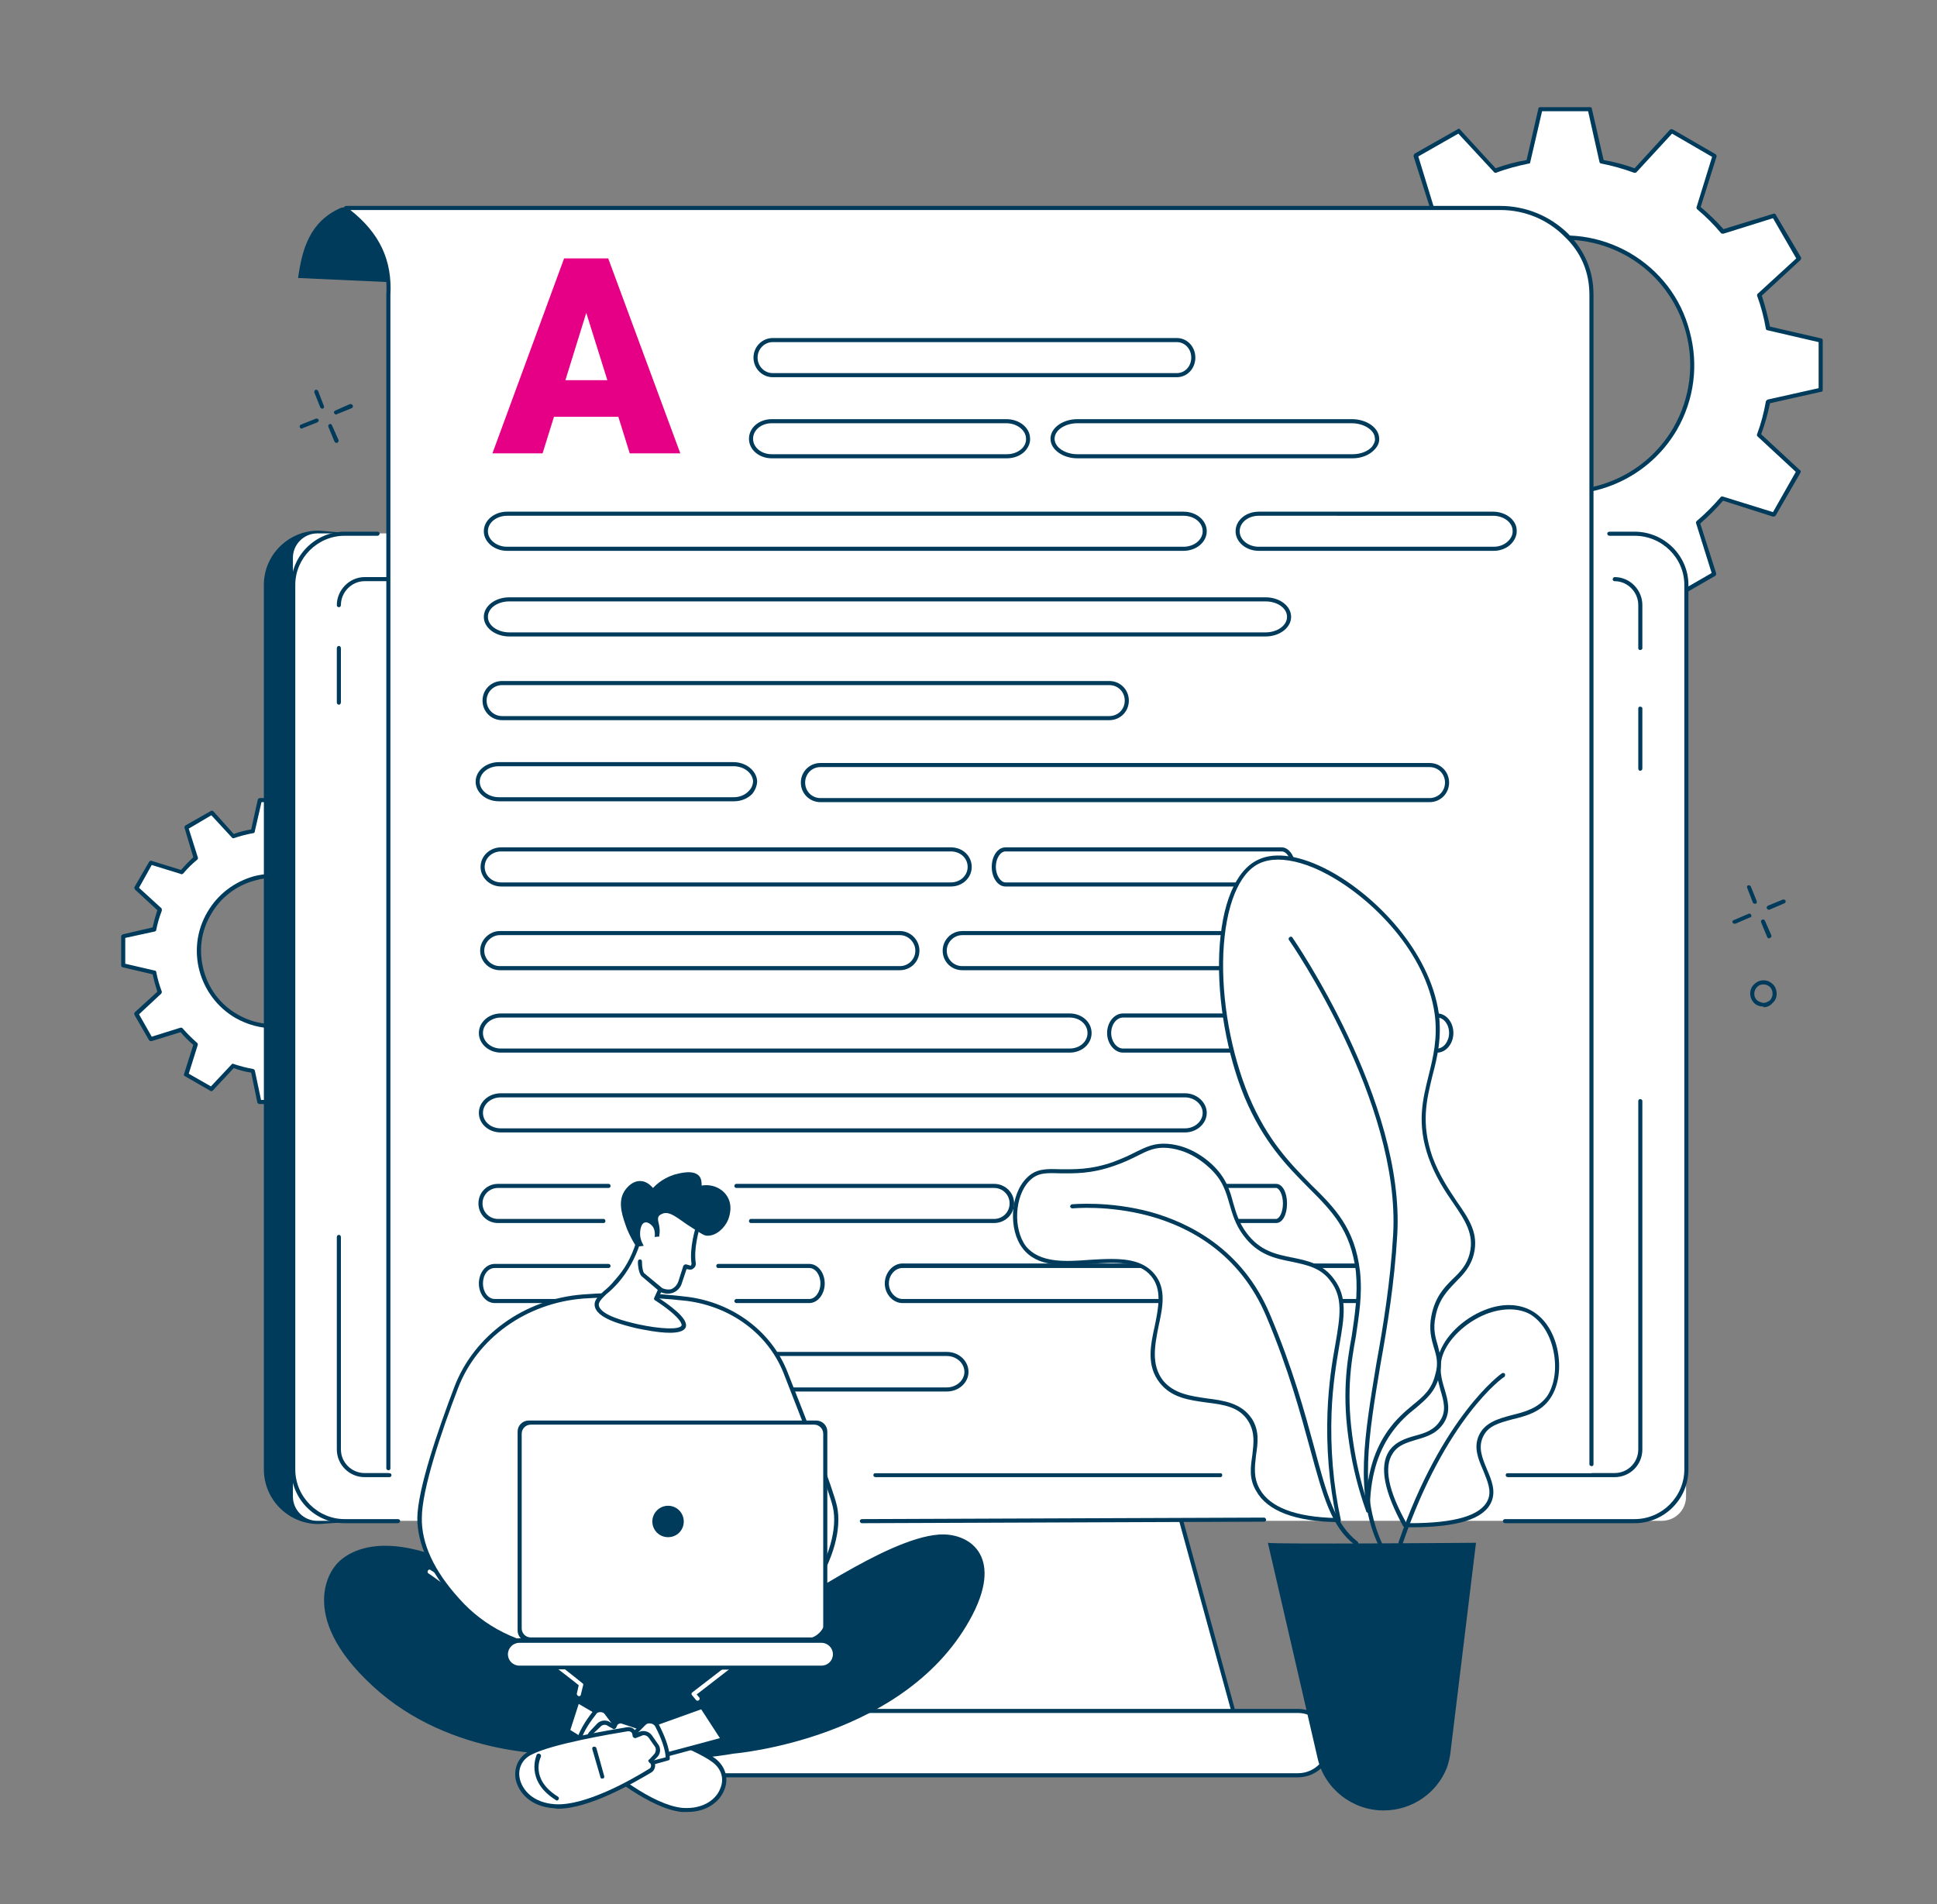 <svg xmlns="http://www.w3.org/2000/svg" viewBox="0 0 900 885" width="900" height="885"><rect x="0" y="0" width="900" height="885" fill="#808080" stroke="none"/><title>teksty-svg</title><style>		.s0 { fill: #003b5b } 		.s1 { fill: #ffffff } 		.s2 { fill: #e60086 } 	</style><path id="Layer" class="s0" d="m815.4 420c-0.4 0-0.7-0.2-0.9-0.4l-2.7-7c-0.2-0.4 0-1.1 0.4-1.1 0.4-0.2 1.1 0 1.3 0.5l2.7 6.7c0.2 0.7 0 1.1-0.4 1.3q-0.2 0-0.4 0z"></path><path id="Layer" class="s0" d="m821.9 436.1c-0.2 0-0.6-0.2-0.8-0.6l-2.8-6.8c-0.2-0.7 0-1.1 0.5-1.3 0.6-0.2 1 0 1.2 0.4l3 6.8q0.3 1-0.6 1.3-0.3 0.2-0.5 0.2z"></path><path id="Layer" class="s0" d="m805.9 429.3c-0.3 0-0.7-0.2-0.9-0.6-0.2-0.4 0-0.9 0.6-1.1l6.8-2.9c0.4-0.3 1.1 0 1.3 0.6 0.2 0.4 0 1.1-0.7 1.1l-6.7 2.9q-0.2 0-0.4 0z"></path><path id="Layer" class="s0" d="m821.9 422.8c-0.4 0-0.8-0.3-1-0.7-0.2-0.4 0.2-1 0.6-1.2l6.8-2.8c0.4-0.2 1 0 1.3 0.4 0.2 0.7 0 1.1-0.5 1.3l-7 3q-0.2 0-0.2 0z"></path><path id="Layer" class="s0" d="m149.7 189.9q-0.6 0-0.9-0.6l-2.7-6.8c-0.2-0.4 0-1 0.4-1.3 0.4-0.2 1.1 0 1.3 0.5l2.7 7c0.2 0.4 0 1-0.4 1.2q-0.2 0-0.4 0z"></path><path id="Layer" class="s0" d="m156.2 205.8c-0.2 0-0.6-0.2-0.8-0.6l-2.8-6.8c-0.2-0.4 0-1.1 0.5-1.3q0.9-0.3 1.2 0.7l3 6.7c0.2 0.5-0.2 1.1-0.6 1.3q-0.2 0-0.5 0z"></path><path id="Layer" class="s0" d="m140.2 199.2c-0.3 0-0.7-0.2-0.9-0.6-0.2-0.4 0-1.1 0.6-1.3l6.8-2.7c0.4-0.2 1.1 0 1.3 0.4 0.2 0.4 0 1.1-0.6 1.3l-6.8 2.7q-0.2 0.2-0.4 0.2z"></path><path id="Layer" class="s0" d="m156.2 192.7c-0.4 0-0.8-0.5-1-0.7-0.2-0.6 0.2-1 0.6-1.2l6.8-3c0.4-0.2 1.1 0.2 1.3 0.6 0.2 0.5 0 1.1-0.5 1.3l-6.9 2.8q-0.3 0.2-0.3 0.2z"></path><path id="Layer" fill-rule="evenodd" class="s1" d="m618.5 119.9l11.5-19.9 23.9 7.6q5.3-6.2 11.4-11.4l-7.4-24 19.9-11.4 16.9 18.4q7.6-2.5 15.5-4l5.5-24.6h23.1l5.5 24.6q7.8 1.5 15.4 4.2l16.9-18.4 19.9 11.4-7.4 24q6.2 5.3 11.2 11.4l24-7.4 11.6 19.9-18.6 16.9q2.7 7.6 4.2 15.5l24.6 5.5-0.2 23-24.4 5.5q-1.5 7.9-4.2 15.5l18.4 16.9-11.4 19.9-24-7.4q-5.2 6.2-11.4 11.2l7.4 24.2-19.9 11.4-16.9-18.6q-7.6 2.7-15.5 4.2l-5.5 24.6-23-0.3-5.5-24.3q-7.9-1.5-15.5-4.2l-16.9 18.4-19.9-11.4 7.4-24q-6.1-5.3-11.2-11.4l-24.2 7.4-11.4-19.9 18.4-16.9q-2.5-7.6-4-15.5l-24.5-5.5v-23l24.5-5.5q1.5-7.9 4.2-15.5zm79 100.8c28.4 16.5 64.6 6.7 80.8-21.6 16.3-28.2 6.8-64.4-21.5-80.9-28.4-16.3-64.6-6.5-80.9 21.6-16.3 28.4-6.8 64.6 21.6 80.9z"></path><path id="Layer" fill-rule="evenodd" class="s0" d="m738.5 289.4h-23c-0.5 0-0.9-0.2-0.9-0.6l-5.5-23.9q-7.2-1.5-14.4-4.1l-16.5 18c-0.2 0.4-0.8 0.4-1.3 0.2l-19.9-11.4c-0.2-0.2-0.4-0.8-0.4-1.3l7.4-23.2c-3.8-3.2-7.4-6.8-10.5-10.6l-23.3 7.4c-0.5 0-0.9-0.2-1.1-0.7l-11.6-19.9c-0.2-0.2 0-0.8 0.2-1l18-16.7q-2.4-7-3.8-14.2l-24-5.5c-0.4-0.2-0.6-0.4-0.6-0.9v-23c0-0.5 0.2-0.9 0.6-0.9l24-5.5q1.4-7.2 4-14.4l-18-16.5c-0.4-0.4-0.4-0.8-0.2-1.3l11.4-19.9c0.2-0.4 0.6-0.4 1.1-0.4l23.5 7.4q4.8-5.7 10.5-10.6l-7.4-23.2c0-0.5 0.2-1.1 0.5-1.3l20.1-11.4c0.2-0.3 0.8-0.3 1 0.2l16.5 18q7.2-2.6 14.4-3.8l5.5-24c0-0.4 0.5-0.6 0.9-0.6h23.1c0.4 0 0.8 0.2 0.8 0.6l5.5 24q7.2 1.2 14.4 3.8l16.5-18c0.2-0.2 0.9-0.2 1.3 0l19.7 11.4c0.4 0.2 0.6 0.6 0.6 1.1l-7.4 23.5q5.7 4.8 10.6 10.3l23.3-7.2c0.4 0 0.8 0 1 0.5l11.7 19.8c0.2 0.5 0 0.9-0.3 1.3l-17.9 16.5q2.3 7.2 3.8 14.4l23.9 5.5c0.4 0 0.6 0.4 0.6 0.9v23c0 0.5-0.2 0.9-0.8 0.9l-23.7 5.3q-1.5 7.4-4.1 14.4l18 16.7c0.5 0.2 0.5 0.8 0.2 1.3l-11.4 19.7c-0.2 0.4-0.8 0.6-1.3 0.6l-23.2-7.4q-4.9 5.7-10.6 10.6l7.4 23.2c0 0.5-0.2 0.9-0.4 1.1l-20.1 11.6c-0.3 0.3-0.9 0-1.1-0.2l-16.5-18q-7.2 2.4-14.4 3.9l-5.5 23.9c0 0.4-0.4 0.6-0.9 0.6zm-22.2-1.9h21.4l5.3-23.7c0.2-0.4 0.4-0.6 0.8-0.9 5.3-0.8 10.4-2.1 15.3-4 0.4 0 0.8 0 1 0.2l16.5 18 18.7-10.8-7.2-23c-0.2-0.5 0-0.9 0.2-1.1 4-3.4 7.8-7.2 11.2-11.2 0.2-0.2 0.6-0.4 1.1-0.2l23.2 7.2 10.6-18.7-17.8-16.5c-0.2-0.2-0.4-0.6-0.2-1 1.9-5.1 3.2-10.2 4.1-15.3 0.2-0.4 0.4-0.6 0.8-0.8l23.7-5.3v-21.4l-23.7-5.5c-0.4 0-0.6-0.2-0.8-0.6q-1.3-7.9-4.1-15.5c0-0.2 0-0.6 0.2-0.8l18-16.5-10.8-18.7-23 7.2c-0.5 0-0.9 0-1.1-0.2q-5.1-6.1-11.2-11.2c-0.2-0.4-0.4-0.8-0.2-1l7.2-23.3-18.6-10.8-16.6 18c-0.2 0.2-0.6 0.2-1 0.2q-7.6-2.8-15.3-4.3c-0.4 0-0.6-0.2-0.8-0.6l-5.3-23.7h-21.4l-5.5 23.7q0 0.6-0.6 0.6c-5.3 1.1-10.4 2.4-15.3 4.3-0.4 0-0.8 0-1-0.4l-16.5-17.8-18.6 10.6 7.1 23.2c0.3 0.5 0 0.9-0.2 1.1-4 3.4-7.8 7-11.2 11.2-0.2 0.2-0.6 0.4-1 0.2l-23.3-7.2-10.8 18.7 18 16.5c0.2 0.2 0.4 0.6 0.2 1-1.9 4.9-3.2 10.2-4.2 15.3q0 0.6-0.7 0.6l-23.7 5.5v21.4l23.7 5.3c0.4 0.2 0.7 0.4 0.7 0.8q1.4 7.9 4.2 15.3c0 0.4 0 0.8-0.2 1l-18 16.5 10.8 18.7 23-7.2c0.5-0.2 0.9 0 1.1 0.2 3.4 4 7.2 7.8 11.2 11.2 0.2 0.2 0.4 0.6 0.2 1.1l-7.2 23.2 18.7 10.8 16.5-18c0.2-0.2 0.6-0.4 1-0.2 4.9 1.9 10.2 3.2 15.3 4 0.4 0.3 0.6 0.5 0.8 0.9zm10.8-176.1c-20.1 0-39.6 10.4-50.4 29-7.8 13.5-9.9 29.2-5.9 44.2 4 15.1 13.8 27.5 27.1 35.4 9.1 5.3 19.3 7.8 29 7.8 20.1 0 39.8-10.4 50.6-29 16.1-27.9 6.6-63.5-21.2-79.6-9.3-5.3-19.2-7.8-29.2-7.8zm-0.2 118.3c-10.2 0-20.5-2.5-29.8-8-14-8.1-24-21.2-28-36.7-4.2-15.4-2.1-31.7 5.9-45.5 8.1-13.9 21-23.9 36.7-28.1 15.4-4 31.5-1.9 45.5 6.1 13.9 8.1 23.9 21 27.9 36.6 4.2 15.5 2.1 31.6-5.9 45.6-11.2 19.2-31.5 30-52.3 30z"></path><path id="Layer" fill-rule="evenodd" class="s1" d="m63.3 412.6l6.8-11.6 14.2 4.4q3.2-3.6 6.8-6.8l-4.5-14.2 11.9-6.7 9.9 11q4.5-1.7 9.1-2.6l3.4-14.4h13.5l3.2 14.4q4.7 0.9 9.1 2.6l10.2-10.8 11.6 6.8-4.4 14.1q3.8 3 6.8 6.6l14.1-4.2 6.8 11.6-11 10.2q1.7 4.4 2.5 9.1l14.4 3.1v13.6l-14.4 3.4q-0.8 4.6-2.5 9.1l10.8 9.9-6.8 11.9-14.2-4.5q-2.9 3.6-6.5 6.8l4.4 14-11.8 6.8-10-10.8q-4.4 1.4-9.1 2.3l-3.4 14.6h-13.5l-3.2-14.6q-4.6-0.9-9.3-2.3l-10 10.8-11.8-6.8 4.4-14.2q-3.6-3-6.5-6.6l-14.2 4.3-6.8-11.7 10.8-10.1q-1.5-4.5-2.3-9.1l-14.4-3.2v-13.6l14.4-3.3q0.8-4.7 2.5-9.1zm46.6 59.4c16.7 9.8 38.1 4.1 47.8-12.7 9.6-16.7 3.8-38.1-12.9-47.6-16.5-9.7-38.1-4-47.6 12.7-9.7 16.7-4 38.1 12.7 47.6z"></path><path id="Layer" fill-rule="evenodd" class="s0" d="m134.2 513.1h-13.5c-0.4 0-0.9-0.2-1.1-0.6l-2.9-14q-4.1-0.6-8.1-2.1l-9.7 10.4c-0.2 0.4-0.9 0.4-1.1 0.2l-11.8-6.8c-0.5-0.2-0.7-0.6-0.5-1l4.3-13.6q-3.2-2.7-5.9-5.9l-13.6 4.2c-0.4 0-0.8-0.2-1-0.4l-6.8-11.8c-0.2-0.5-0.2-0.9 0.2-1.3l10.4-9.5q-1.3-4.1-2.2-8.1l-13.7-3.2c-0.4 0-0.9-0.4-0.9-0.8v-13.6c0-0.6 0.5-0.8 0.9-1l13.7-3.2q0.9-4 2.2-8l-10.4-9.6c-0.2-0.4-0.4-0.8-0.2-1.2l6.8-11.7c0.2-0.4 0.8-0.6 1.2-0.4l13.6 4.2q2.7-3.1 5.7-5.9l-4-13.5c-0.3-0.5 0-0.9 0.4-1.3l11.6-6.6c0.4-0.4 0.9-0.2 1.3 0l9.5 10.6q4-1.5 8.1-2.1l3.1-14c0.3-0.4 0.5-0.6 1.1-0.6h13.5c0.5 0 0.9 0.2 0.9 0.6l3.2 14q4 0.6 8 2.1l9.5-10.4c0.5-0.4 0.9-0.4 1.3-0.2l11.6 6.8c0.5 0.2 0.7 0.6 0.7 1.1l-4.3 13.5q3.2 2.8 5.8 5.9l13.5-4.2c0.4 0 1.1 0 1.3 0.4l6.8 11.9c0.2 0.4 0 0.8-0.3 1l-10.5 9.8q1.4 4 2.3 8l13.7 3.2c0.5 0 0.9 0.4 0.9 0.8l-0.2 13.6c0 0.4-0.2 0.8-0.7 1l-13.7 3q-0.9 4.2-2.3 8.3l10.5 9.5c0.3 0.2 0.3 0.8 0 1.3l-6.7 11.6c-0.2 0.4-0.7 0.6-1.1 0.4l-13.5-4.2q-2.8 3.2-6 5.9l4.3 13.6c0.2 0.4 0 0.8-0.5 1l-11.8 6.8c-0.4 0.2-0.9 0.2-1.1 0l-9.7-10.6q-3.8 1.5-8 2.1l-3.2 14c0 0.4-0.4 0.6-0.9 0.6zm-12.9-1.9h12.1l3.2-13.7c0.2-0.2 0.4-0.7 0.8-0.7q4.5-0.8 8.9-2.3c0.4-0.2 0.8 0 1.1 0.2l9.5 10.4 10.4-6.1-4.1-13.4c-0.2-0.4 0-0.8 0.2-1q3.6-3 6.6-6.6c0.2-0.2 0.6-0.4 1.1-0.2l13.3 4.2 6.1-10.6-10.3-9.5c-0.2-0.2-0.5-0.6-0.2-1q1.4-4.5 2.3-8.9c0.2-0.5 0.4-0.7 0.8-0.9l13.6-2.9 0.2-12.1-13.8-3.2c-0.4 0-0.6-0.4-0.8-0.6q-0.9-4.7-2.3-9.1c-0.3-0.4 0-0.7 0.2-1.1l10.3-9.5-5.9-10.4-13.5 4.3c-0.2 0-0.7 0-1.1-0.5q-3-3.4-6.6-6.5c-0.2-0.2-0.4-0.7-0.2-1.1l4.3-13.3-10.4-6.2-9.7 10.4c-0.3 0.4-0.7 0.4-0.9 0.2q-4.4-1.5-9.1-2.3c-0.4 0-0.6-0.4-0.6-0.9l-3.2-13.5h-12.1l-3.1 13.5c0 0.5-0.3 0.9-0.7 0.9q-4.6 0.8-8.9 2.3c-0.4 0.2-0.8 0-1-0.2l-9.6-10.4-10.5 6.2 4.2 13.3c0.2 0.4 0 0.9-0.2 1.1q-3.6 2.9-6.6 6.5c-0.4 0.2-0.8 0.5-1 0.2l-13.6-4.2-5.9 10.6 10.4 9.5c0.2 0.2 0.2 0.7 0.2 1.1q-1.7 4.4-2.6 8.9c0 0.4-0.2 0.6-0.6 0.8l-13.8 3v12l13.8 3.2c0.4 0 0.6 0.4 0.6 0.7q0.9 4.6 2.6 9.1c0 0.2 0 0.6-0.4 1l-10.2 9.5 5.9 10.4 13.4-4.2c0.4 0 0.8 0 1 0.4q3 3.4 6.6 6.6c0.4 0.2 0.4 0.6 0.4 1l-4.2 13.4 10.3 5.9 9.6-10.2c0.2-0.4 0.6-0.4 1-0.2q4.5 1.5 8.9 2.3c0.4 0 0.9 0.5 0.9 0.7zm6.1-33.3c-6.4 0-12.5-1.7-18-4.8-17.1-10-23.1-32-13.1-49.1 4.8-8.3 12.5-14.2 21.8-16.8 9.3-2.3 19-1 27.3 3.6 8.2 4.9 14.2 12.7 16.7 21.8 2.3 9.4 1.1 19.1-3.6 27.3-4.9 8.3-12.7 14.2-22 16.8q-4.4 1.2-9.1 1.2zm0-70q-4.4 0-8.9 1.3c-8.7 2.3-16.1 8-20.5 15.8-4.7 7.9-5.7 17-3.4 25.8 2.3 8.7 7.8 16.1 15.7 20.6 7.8 4.6 17.1 5.7 25.8 3.4 8.9-2.4 16.1-7.9 20.7-15.7 4.5-7.8 5.7-17.1 3.4-25.8-2.3-8.9-8-16.1-15.9-20.8-5.3-2.9-11-4.6-16.9-4.6z"></path><path id="Layer" class="s0" d="m538.7 708.3c0 0 16.7 106.7 7.9 106.7l-242 11.6c-9.1 0-16.3-7.4-16.3-16.5 0-8.9 7.2-16.3 16.3-16.3l28.8-0.2 27.3-99.7-212.7 14.4c-14 0-25.4-11.4-25.4-25.4v-411.1c0-13.9 11.4-25.2 25.4-25.2l364.1 31.2c13.9 0 26.6 430.5 26.6 430.5z"></path><path id="Layer" class="s1" d="m577.5 811.2h-235.4l42.7-155.4h150.1z"></path><path id="Layer" fill-rule="evenodd" class="s0" d="m577.5 812.2h-235.4q-0.4 0-0.6-0.4-0.3-0.4-0.3-0.8l42.6-155.4c0.2-0.4 0.6-0.9 1-0.9h150.1c0.4 0 0.9 0.5 0.9 0.9l42.5 155.4q0.2 0.4-0.2 0.8-0.2 0.4-0.6 0.4zm-234.1-1.9h232.8l-42.1-153.7h-148.6z"></path><path id="Layer" class="s1" d="m136.1 259.2c0-6.2 5.1-11.3 11.3-11.3h624.7c6.3 0 11.3 5.1 11.3 11.3v436.3c0 6.3-5 11.3-11.3 11.3h-624.7c-6.2 0-11.3-5-11.3-11.3z"></path><path id="Layer" class="s1" d="m617.9 810.1c0 8.3-6.8 15-14.8 15h-286.4c-8.3 0-15-6.7-15-15 0-8.2 6.7-14.8 15-14.8h286.4c8 0 14.8 6.6 14.8 14.8z"></path><path id="Layer" fill-rule="evenodd" class="s0" d="m603.1 826h-286.4c-8.9 0-15.9-7-15.9-15.9 0-8.7 7-15.9 15.9-15.9h286.4c8.7 0 15.8 7.2 15.8 15.9 0 8.9-7.1 15.9-15.8 15.9zm-286.4-29.9c-7.8 0-14 6.4-14 14 0 7.8 6.2 14 14 14h286.4c7.6 0 13.9-6.2 13.9-14 0-7.6-6.3-14-13.9-14z"></path><path id="Layer" class="s0" d="m184.8 707.9h-24.7c-13.6 0-24.8-11.2-24.8-25v-411.1c0-13.5 11.2-24.7 24.8-24.7h15.2c0.6 0 1.1 0.4 1.1 0.8 0 0.7-0.5 1.1-1.1 1.1h-15.2c-12.5 0-22.9 10.3-22.9 22.8v411.1c0 12.7 10.4 23.1 22.9 23.1h24.7c0.7 0 1.1 0.4 1.1 0.8 0 0.6-0.4 1.1-1.1 1.1z"></path><path id="Layer" class="s0" d="m699.4 707.9c-0.7 0-1.1-0.5-1.1-0.9 0-0.6 0.4-1 1.1-1h60.1c12.7 0 23.1-10.4 23.1-23.1v-411.1c0-12.5-10.4-22.8-23.1-22.8h-11.6c-0.7 0-1.1-0.4-1.1-1.1 0-0.4 0.4-0.8 1.1-0.8h11.6c13.8 0 25 11.2 25 24.7v411.1c0 13.8-11.2 25-25 25z"></path><path id="Layer" class="s0" d="m400.5 707.9c-0.6 0-1-0.5-1-1.1 0-0.4 0.6-0.8 1-0.8l186.9-0.7c0.4 0 0.9 0.5 0.9 1.1 0 0.4-0.5 0.8-0.9 0.8z"></path><path id="Layer" class="s0" d="m750.2 686.5h-49.5c-0.7 0-1.1-0.4-1.1-0.9 0-0.6 0.4-1 1.1-1h49.5c6.1 0 11-4.9 11-11v-161.9c0-0.5 0.4-0.9 0.8-0.9 0.7 0 1.1 0.4 1.1 0.9v161.9c0 7.2-5.7 12.9-12.9 12.9z"></path><path id="Layer" class="s0" d="m567.1 686.5h-160.2c-0.7 0-1.1-0.4-1.1-0.9 0-0.6 0.4-1 1.1-1h160.2c0.4 0 0.8 0.4 0.8 1 0 0.5-0.4 0.9-0.8 0.9z"></path><path id="Layer" class="s0" d="m181 686.5h-11.6c-7 0-12.9-5.7-12.9-12.9v-98.7c0-0.6 0.4-1 1-1 0.4 0 0.9 0.4 0.9 1v98.7c0 6.1 5 11 11 11h11.6c0.4 0 0.9 0.4 0.9 1 0 0.5-0.5 0.9-0.9 0.9z"></path><path id="Layer" class="s0" d="m157.5 327.5c-0.6 0-1-0.4-1-1.1v-25.1c0-0.7 0.4-1.1 1-1.1 0.4 0 0.9 0.4 0.9 1.1v25.1c0 0.7-0.5 1.1-0.9 1.1z"></path><path id="Layer" class="s0" d="m157.5 282.2c-0.6 0-1-0.4-1-1 0-7 5.9-13 12.9-13h34.5c0.6 0 1 0.5 1 1.1 0 0.4-0.4 0.8-1 0.8h-34.5c-6 0-11 5.1-11 11.1 0 0.6-0.5 1-0.9 1z"></path><path id="Layer" class="s0" d="m762 302.1c-0.4 0-0.8-0.4-0.8-0.8v-20.1c0-6-4.9-11.1-11-11.1-0.4 0-0.9-0.4-0.9-0.8 0-0.6 0.5-1.1 0.9-1.1 7.2 0 12.9 6 12.9 13v20.1c0 0.4-0.4 0.8-1.1 0.8z"></path><path id="Layer" class="s0" d="m762 358.2c-0.4 0-0.8-0.4-0.8-1.1v-27.9c0-0.4 0.4-0.8 0.8-0.8 0.7 0 1.1 0.4 1.1 0.8v27.9c0 0.7-0.4 1.1-1.1 1.1z"></path><path id="Layer" class="s0" d="m160.7 96.6c14 4.8 29.2 19.9 37.5 35.3l-59.7-2.7c1.9-13.6 5.5-26.3 19.9-32.6 0.6-0.2 1.4-0.2 2.3 0z"></path><path id="Layer" class="s1" d="m739.6 137v547.6h-559v-547.6c0.8-18.2-7.2-30.3-19.9-39.8-0.2-0.2-0.2-0.6 0.2-0.6h536.2c11.4 0 22.4 4.6 30.4 12.5q12.1 12 12.1 27.9z"></path><path id="Layer" fill-rule="evenodd" class="s0" d="m515.4 334.7h-282.1c-5.1 0-9.1-4-9.1-9.1 0-5.1 4-9.1 9.1-9.1h282.1c5.1 0 9.1 4 9.1 9.1 0 5.1-4 9.1-9.1 9.1zm-282.1-16.3c-4 0-7.2 3.2-7.2 7.2 0 4 3.2 7.2 7.2 7.2h282.1c4.1 0 7.2-3.2 7.2-7.2 0-4-3.1-7.2-7.2-7.2z"></path><path id="Layer" fill-rule="evenodd" class="s0" d="m664.2 372.8h-283c-5 0-9.1-4-9.1-9.1 0-5.1 4.1-9.1 9.1-9.1h283c5.1 0 9.1 4 9.1 9.1 0 5.1-4 9.1-9.1 9.1zm-283-16.3c-4 0-7.1 3.2-7.1 7.2 0 4 3.1 7.2 7.1 7.2h283c4.1 0 7.2-3.2 7.2-7.2 0-4-3.1-7.2-7.2-7.2z"></path><path id="Layer" fill-rule="evenodd" class="s0" d="m441.8 412h-208.9c-5.3 0-9.6-4.1-9.6-9.1 0-5.1 4.3-9.1 9.6-9.1h208.9c5.5 0 9.7 4 9.7 9.1 0 5-4.2 9.1-9.7 9.1zm-208.9-16.3c-4.3 0-7.7 3.1-7.7 7.2 0 4 3.4 7.2 7.7 7.2h208.9c4.4 0 7.8-3.2 7.8-7.2 0-4.1-3.4-7.2-7.8-7.2z"></path><path id="Layer" fill-rule="evenodd" class="s0" d="m546.8 175.3h-187.8c-4.8 0-8.9-4-8.9-9.1 0-5.1 4.1-9.1 8.9-9.1h187.8c4.8 0 8.6 4 8.6 9.1 0 5.1-3.8 9.1-8.6 9.1zm-187.8-16.3c-3.8 0-7 3.2-7 7.2 0 4 3.2 7.2 7 7.2h187.8c3.8 0 6.7-3.2 6.7-7.2 0-4-2.9-7.2-6.7-7.2z"></path><path id="Layer" fill-rule="evenodd" class="s0" d="m595.5 412h-128.3c-3.6 0-6.4-4.1-6.4-9.1 0-5.1 2.8-9.1 6.4-9.1h128.3c3.3 0 6.3 4 6.3 9.1 0 5-3 9.1-6.3 9.1zm-128.3-16.3c-2.3 0-4.5 3.1-4.5 7.2 0 3.8 2.2 7.2 4.5 7.2h128.3c2.3 0 4.4-3.4 4.4-7.2 0-4.1-2.1-7.2-4.4-7.2z"></path><path id="Layer" fill-rule="evenodd" class="s0" d="m418.1 450.9h-185.9c-4.8 0-9.1-4-9.1-9.1 0-4.9 4.3-9.1 9.1-9.1h185.9c5.1 0 9.1 4.2 9.1 9.1 0 5.1-4 9.1-9.1 9.1zm-185.9-16.3c-3.8 0-7.2 3.4-7.2 7.2 0 4 3.4 7.2 7.2 7.2h185.9c4 0 7.2-3.2 7.2-7.2 0-3.8-3.2-7.2-7.2-7.2z"></path><path id="Layer" fill-rule="evenodd" class="s0" d="m667.8 489.2h-146c-4 0-7.4-4.2-7.4-9.1 0-5.1 3.4-9.1 7.4-9.1h146c4.1 0 7.5 4 7.5 9.1 0 4.9-3.4 9.1-7.5 9.1zm-146-16.3c-3 0-5.5 3.2-5.5 7.2 0 3.8 2.5 7.2 5.5 7.2h146c3 0 5.5-3.4 5.5-7.2 0-4-2.5-7.2-5.5-7.2z"></path><path id="Layer" fill-rule="evenodd" class="s0" d="m439.9 646.7h-207.5c-5.5 0-9.9-4.2-9.9-9.1 0-5.1 4.4-9.3 9.9-9.3h207.5c5.7 0 10.1 4.2 10.1 9.3 0 4.9-4.4 9.1-10.1 9.1zm-207.5-16.5c-4.4 0-8 3.4-8 7.4 0 3.8 3.6 7.2 8 7.2h207.5c4.6 0 8.2-3.4 8.2-7.2 0-4-3.6-7.4-8.2-7.4z"></path><path id="Layer" class="s0" d="m376 605.6h-33.9c-0.4 0-0.9-0.4-0.9-1 0-0.4 0.5-0.9 0.9-0.9h33.9c2.9 0 5.2-3.4 5.2-7.2 0-4-2.3-7.2-5.2-7.2h-42.4c-0.4 0-0.8-0.4-0.8-1 0-0.4 0.4-0.9 0.8-0.9h42.4c4 0 7.2 4.1 7.2 9.1 0 4.9-3.2 9.1-7.2 9.1z"></path><path id="Layer" class="s0" d="m272 605.6h-42.1c-4.2 0-7.4-4.2-7.4-9.1 0-5 3.2-9.1 7.4-9.1h52.9c0.4 0 0.9 0.5 0.9 0.9 0 0.6-0.5 1-0.9 1h-52.9c-3.2 0-5.5 3.2-5.5 7.2 0 3.8 2.3 7.2 5.5 7.2h42.1c0.5 0 0.9 0.5 0.9 0.9 0 0.6-0.4 1-0.9 1z"></path><path id="Layer" fill-rule="evenodd" class="s0" d="m632.7 450.9h-185.6c-5.1 0-9.1-4-9.1-9.1 0-4.9 4-9.1 9.1-9.1h185.6c5.1 0 9.1 4.2 9.1 9.1 0 5.1-4 9.1-9.1 9.1zm-185.6-16.3c-4 0-7.2 3.4-7.2 7.2 0 4 3.2 7.2 7.2 7.2h185.6c4 0 7.2-3.2 7.2-7.2 0-3.8-3.2-7.2-7.2-7.2z"></path><path id="Layer" fill-rule="evenodd" class="s0" d="m497 489.2h-264.3c-5.5 0-10.2-4-10.2-9.1 0-5.1 4.7-9.1 10.2-9.1h264.3c5.7 0 10.2 4 10.2 9.1 0 5.1-4.5 9.1-10.2 9.1zm-264.3-16.3c-4.5 0-8.3 3.2-8.3 7.2 0 4 3.8 7.2 8.3 7.2h264.3c4.7 0 8.3-3.2 8.3-7.2 0-4-3.6-7.2-8.3-7.2z"></path><path id="Layer" fill-rule="evenodd" class="s0" d="m550.6 526.3h-317.9c-5.8 0-10.2-4.1-10.2-9.1 0-4.9 4.4-9.1 10.2-9.1h317.9c5.5 0 10.1 4.2 10.1 9.1 0 5-4.6 9.1-10.1 9.1zm-317.9-16.3c-4.7 0-8.3 3.3-8.3 7.2 0 4 3.6 7.2 8.3 7.2h317.9c4.4 0 8.2-3.2 8.2-7.2 0-3.9-3.8-7.2-8.2-7.2z"></path><path id="Layer" class="s0" d="m461.9 568.4h-113c-0.5 0-0.9-0.4-0.9-0.9 0-0.6 0.4-1 0.9-1h113c4 0 7.2-3.2 7.2-7.2 0-4-3.2-7.2-7.2-7.2h-119.8c-0.4 0-0.9-0.4-0.9-0.9 0-0.6 0.5-1 0.9-1h119.8c5.1 0 9.3 4 9.3 9.1 0 5.1-4.2 9.1-9.3 9.1z"></path><path id="Layer" class="s0" d="m280.5 568.4h-49.1c-5.1 0-9.1-4-9.1-9.1 0-5.1 4-9.1 9.1-9.1h51.4c0.4 0 0.9 0.4 0.9 1 0 0.5-0.5 0.9-0.9 0.9h-51.4c-4 0-7.2 3.2-7.2 7.2 0 4 3.2 7.2 7.2 7.2h49.1c0.4 0 0.8 0.4 0.8 1 0 0.5-0.4 0.9-0.8 0.9z"></path><path id="Layer" fill-rule="evenodd" class="s0" d="m592.9 568.4h-111.1c-2.8 0-4.9-3.8-4.9-9.1 0-5.1 2.1-9.1 4.9-9.1h111.1c3 0 5.1 4 5.1 9.1 0 5.3-2.1 9.1-5.1 9.1zm-111.1-16.3c-1.3 0-3 3.2-3 7.2 0 4.2 1.7 7.2 3 7.2h111.1c1.5 0 3.2-3 3.2-7.2 0-4-1.7-7.2-3.2-7.2z"></path><path id="Layer" fill-rule="evenodd" class="s0" d="m639.5 605.6h-220.2c-4.4 0-8.2-4.2-8.2-9.1 0-5 3.8-9.3 8.2-9.3h220.2c4.4 0 8 4.3 8 9.3 0 4.9-3.6 9.1-8 9.1zm-220.2-16.3c-3.3 0-6.3 3.2-6.3 7.2 0 3.8 3 7.2 6.3 7.2h220.2c3.4 0 6.1-3.4 6.1-7.2 0-4-2.7-7.2-6.1-7.2z"></path><path id="Layer" fill-rule="evenodd" class="s0" d="m588 295.8h-351.3c-6.6 0-11.9-4.1-11.9-9.1 0-5.1 5.3-9.1 11.9-9.1h351.3c6.6 0 11.9 4 11.9 9.1 0 5-5.3 9.1-11.9 9.1zm-351.3-16.3c-5.5 0-10 3.1-10 7.2 0 4 4.5 7.2 10 7.2h351.3c5.5 0 10-3.2 10-7.2 0-4.1-4.5-7.2-10-7.2z"></path><path id="Layer" fill-rule="evenodd" class="s0" d="m549.9 256h-314.3c-5.9 0-10.8-4.1-10.8-9.1 0-5.1 4.9-9.1 10.8-9.1h314.3c6 0 10.8 4 10.8 9.1 0 5-4.8 9.1-10.8 9.1zm-314.3-16.3c-4.8 0-8.9 3.1-8.9 7.2 0 4 4.1 7.2 8.9 7.2h314.3c4.9 0 8.9-3.2 8.9-7.2 0-4.1-4-7.2-8.9-7.2z"></path><path id="Layer" fill-rule="evenodd" class="s0" d="m467.8 213h-109.2c-5.9 0-10.6-4-10.6-9.1 0-5.1 4.7-9.1 10.6-9.1h109c5.9 0 10.8 3.8 11 8.7 0.2 2.1-0.6 4.2-2.3 6.1-1.9 2.1-5.1 3.4-8.5 3.4zm-109.2-16.3c-4.9 0-8.7 3.2-8.7 7.2 0 4 3.8 7.2 8.7 7.2h109.2c3 0 5.5-1.1 7.2-2.8 1.3-1.4 1.9-3.1 1.7-4.8-0.2-3.6-4.2-6.8-9.1-6.8z"></path><path id="Layer" fill-rule="evenodd" class="s0" d="m694.1 256h-109.2c-6 0-10.8-4.1-10.8-9.1 0-5.1 4.8-9.1 10.8-9.1h108.8c5.9 0 10.8 3.8 11 8.4 0.2 2.4-0.7 4.5-2.4 6.4-1.9 2.1-5 3.4-8.2 3.4zm-109.2-16.3c-4.9 0-8.9 3.1-8.9 7.2 0 4 4 7.2 8.9 7.2h109.2c2.7 0 5.3-1.1 7-3 1.2-1.3 1.9-3 1.7-4.7-0.2-3.8-4.3-6.7-9.1-6.7z"></path><path id="Layer" fill-rule="evenodd" class="s0" d="m341 372.4h-109.2c-5.9 0-10.8-4-10.8-9.1 0-5.1 4.9-9.1 10.8-9.1h109c5.7 0 10.6 3.8 11 8.7 0 2.1-0.8 4.2-2.3 6.1-2.1 2.1-5.1 3.4-8.5 3.4zm-109.2-16.3c-4.9 0-8.9 3.2-8.9 7.2 0 4 4 7.2 8.9 7.2h109.2c2.8 0 5.3-1.1 7-3 1.3-1.3 1.9-3 1.9-4.6-0.4-3.9-4.4-6.8-9.1-6.8z"></path><path id="Layer" fill-rule="evenodd" class="s0" d="m628.5 213h-127.9c-6.7 0-12.5-4-12.5-9.1 0-5.1 5.8-9.1 12.5-9.1h127.5c6.7 0 12.4 3.8 12.7 8.7 0.2 1.9-0.5 3.8-2.2 5.5-2.3 2.5-6.1 4-10.1 4zm-127.9-16.3c-5.7 0-10.6 3.2-10.6 7.2 0 4 4.9 7.2 10.6 7.2h127.9c3.6 0 7-1.3 8.9-3.4 1-1.3 1.7-2.7 1.4-4.2-0.2-3.6-5-6.8-10.8-6.8z"></path><path id="Layer" fill-rule="evenodd" class="s2" d="m287.3 193.7h-29.9l-5.3 17h-23.3l33.3-90.6h20.5l33.5 90.6h-23.5zm-24.6-17h19.5l-9.8-31.3z"></path><path id="Layer" class="s0" d="m180.6 683.3c-0.6 0-1.1-0.4-1.1-0.8v-545.5c0.9-16.1-5.3-28.6-19.4-39.2-0.5-0.2-0.7-0.8-0.5-1.2 0.2-0.4 0.7-0.9 1.3-0.9h536.2c11.6 0 22.8 4.5 31.3 12.7q12 12.1 12 28.6v543.6c0 0.4-0.4 0.8-0.8 0.8-0.6 0-1.1-0.4-1.1-0.8v-543.6c0-10.4-3.8-19.7-11.6-27.1-8-8-18.6-12.3-29.8-12.3h-534.3c13.6 10.8 19.5 23.3 18.6 39.6v545.3c0 0.4-0.4 0.8-0.8 0.8z"></path><path id="Layer" class="s0" d="m173.2 783.6c-36.6-33.6-17.8-55.4-17.8-55.4 0 0 16.5-26.7 73.9 8 57.3 34.7 113 21.8 125.5 16.5 12.7-5 56.5-37.6 81.3-39.5 13.7-1.1 30.2 9.3 15.8 37.2-30 58-111.1 64.6-111.1 64.6 0 0-39.4 7.4-79.8 0.2 0 0-51.2 2.3-87.8-31.6z"></path><path id="Layer" class="s1" d="m268.2 790.6l12.9 7.2-6.3 13.6-10.8-7z"></path><path id="Layer" fill-rule="evenodd" class="s0" d="m274.8 812.2q-0.4 0-0.7-0.2l-10.5-6.8c-0.5-0.2-0.7-0.6-0.5-1l4.3-14q0-0.4 0.4-0.4 0.4-0.2 0.8 0l13.2 7.2c0.4 0.2 0.4 0.8 0.2 1.3l-6.4 13.5q-0.2 0.2-0.6 0.4-0.2 0-0.2 0zm-9.8-8.2l9.4 5.9 5.5-11.6-11-6.4z"></path><path id="Layer" class="s1" d="m276 796.1c1.5-1.9 4.5-1.9 6 0l6.3 8.7-8.4 10.8-11.5-5.1c0.9-4.8 4.9-10.8 7.6-14.4z"></path><path id="Layer" fill-rule="evenodd" class="s0" d="m279.9 816.7q-0.3 0-0.5-0.2l-11.2-5.1c-0.4-0.2-0.6-0.7-0.6-1.1 0.8-4.9 4.6-10.8 7.8-14.8 0.9-1.1 2.1-1.7 3.6-1.7 1.5 0 3 0.6 3.8 1.9l6.2 8.5c0.4 0.4 0.4 0.8 0 1l-8.5 11q-0.2 0.5-0.6 0.5zm-10.2-6.8l9.7 4.7 7.7-9.8-6-8c-0.4-0.7-1.2-1.1-2.1-1.1-0.8 0-1.7 0.2-2.1 1.1-4 5-6.6 9.7-7.2 13.1z"></path><path id="Layer" class="s1" d="m274.8 805.2l3.4-3.6c1.2-1 3.1-1.4 4.6-0.4l2.6 1.5 0.4-1.3c0.6-1 2.1-1.7 3.4-1.2 7.8 2.5 33.8 11.4 42.5 17.9 10.4 7.7 3 24.6-15 22.9-14.2-1.3-33.7-17.1-41.1-23.7-1.5-1.3-1-3.8 0.7-4.4l-1.9-2.8c-1.1-1.5-0.9-3.6 0.4-4.9z"></path><path id="Layer" fill-rule="evenodd" class="s0" d="m319.4 842.1q-1.2 0-2.7 0c-14.4-1.5-34.1-17.4-41.7-24.2q-1.6-1.2-1.3-3.1c0.2-0.9 0.7-1.7 1.3-2.4l-1.5-1.9c-1.3-1.7-1-4.4 0.6-5.9l3.4-3.6c1.5-1.5 4.1-1.9 6-0.6l1.4 0.8v-0.2c0.9-1.5 2.8-2.3 4.5-1.9 7.8 2.8 34.1 11.6 43 18.2 4.6 3.6 6.3 9.1 4.2 14.4-1.9 5.1-7.6 10.4-17.2 10.4zm-38.5-40.5c-0.6 0-1.5 0.3-1.9 0.9l-3.6 3.4c-0.8 1-1 2.5-0.2 3.6l1.9 2.7q0.2 0.4 0 0.9 0 0.4-0.4 0.6-0.9 0.4-1.1 1.3c0 0.6 0.2 1.2 0.7 1.5 7.6 6.7 26.6 22.2 40.6 23.7 10.2 0.8 16.1-4.3 17.8-9.1 1.9-4.5 0.4-9.1-3.6-12.1-8.5-6.4-34.5-15.5-42.4-18-0.6-0.2-1.6 0.2-1.9 0.8l-0.6 1.3q-0.2 0.2-0.6 0.4-0.4 0.3-0.7 0l-2.5-1.4q-0.6-0.5-1.5-0.5z"></path><path id="Layer" class="s0" d="m297.2 824.7q-0.2 0-0.4 0c-0.4-0.2-0.6-0.8-0.4-1.3l5.7-12.2c0.2-0.5 0.8-0.7 1.3-0.5 0.4 0.3 0.6 0.7 0.4 1.3l-5.7 12.3c-0.2 0.2-0.7 0.4-0.9 0.4z"></path><path id="Layer" class="s1" d="m324.1 790.4q-0.4 0-0.6-0.2l-1.9-2.3q-0.3-0.2-0.3-0.7 0-0.4 0.3-0.6l60.7-46.8c0.4-0.2 0.9-0.2 1.3 0.2 0.2 0.5 0.2 1.1-0.2 1.3l-59.7 46.2 1.2 1.4c0.3 0.5 0.3 0.9-0.2 1.3q-0.2 0.2-0.6 0.2z"></path><path id="Layer" class="s1" d="m336 808.4l-32 8.7-4-14.4 26.2-9.5z"></path><path id="Layer" fill-rule="evenodd" class="s0" d="m304 817.9c-0.4 0-0.6-0.2-0.9-0.6l-4.2-14.4c0-0.4 0.2-0.8 0.6-1l26.5-9.6c0.4 0 0.8 0 1.1 0.4l9.5 15.3q0.4 0.2 0.2 0.8-0.2 0.5-0.6 0.5l-32 8.6q0 0-0.2 0zm-3-14.6l3.6 12.5 29.9-8-8.7-13.4z"></path><path id="Layer" class="s1" d="m310.3 817.3l-12 3.2-6.6-12.1 7.6-7.4c1.7-1.7 4.7-1.3 6 0.9 2.1 4.2 5 10.5 5 15.4z"></path><path id="Layer" fill-rule="evenodd" class="s0" d="m298.3 821.5c-0.2 0-0.7-0.2-0.9-0.4l-6.5-12.3c-0.2-0.4 0-0.8 0.2-1l7.6-7.4c1.1-1.1 2.5-1.5 4-1.3 1.3 0.2 2.6 1.1 3.4 2.3 2.3 4.5 5.1 10.8 5.1 15.9 0 0.4-0.2 0.8-0.6 0.8l-12.1 3.4q0 0-0.2 0zm-5.3-12.9l5.9 10.8 10.4-2.7c-0.2-3.6-1.9-8.7-4.9-14.4-0.4-0.7-1.3-1.3-2.1-1.3-0.9-0.2-1.7 0-2.3 0.6z"></path><path id="Layer" class="s1" d="m304.6 815.8l-2.3 2.6c1.7 1 1.7 3.3 0 4.4-8.5 5.3-30.3 17.8-44.7 16.7-18-1.2-22.4-19.2-11-24.9 9.8-5.1 36.9-9.6 45.1-10.8 1.3-0.3 2.6 0.4 3 1.9l0.2 1 2.7-1c1.7-0.7 3.6 0 4.5 1.4l2.9 4.1c1.1 1.4 0.9 3.4-0.4 4.6z"></path><path id="Layer" fill-rule="evenodd" class="s0" d="m259.3 840.6q-0.8 0-1.7-0.2c-11.4-0.7-16.7-7.6-18-13.4-1-5.7 1.5-10.8 6.6-13.3 9.7-5.1 37.3-9.7 45.3-11 1.9-0.2 3.6 0.8 4 2.5v0.2l1.7-0.6c2.1-0.8 4.5 0 5.7 1.7l2.8 4c1.5 1.9 1.3 4.5-0.4 6.2l-1.7 1.7c0.6 0.6 0.8 1.2 0.8 2.3 0 1-0.6 2.3-1.7 3-8.4 5-29 16.9-43.4 16.9zm32.8-36q-0.2 0-0.4 0c-8 1.3-35.1 5.9-44.6 10.8-4.5 2.1-6.6 6.6-5.6 11.2 1.1 5.1 6 11.2 16.3 11.9 13.8 1 35.4-11.2 43.9-16.5 0.6-0.3 0.8-0.9 0.8-1.5 0-0.4-0.2-1.1-0.8-1.3q-0.3-0.4-0.5-0.8 0-0.5 0.5-0.7l2.3-2.5c0.8-0.9 1-2.6 0.2-3.6l-2.8-4c-0.8-1.1-2.3-1.5-3.3-0.9l-2.8 1.1q-0.4 0-0.8-0.2-0.2-0.2-0.5-0.5l-0.2-1.2c-0.2-0.9-1-1.3-1.7-1.3z"></path><path id="Layer" class="s0" d="m279.9 826.6c-0.5 0-0.9-0.2-0.9-0.6l-3.8-13.1c-0.2-0.5 0.2-1.1 0.6-1.1 0.7-0.2 1.1 0.2 1.3 0.6l3.6 12.9q0.3 1-0.6 1.3 0 0-0.2 0z"></path><path id="Layer" class="s0" d="m258.7 836.8q-0.2 0-0.4-0.2c-14.6-9.1-8.9-21-8.9-21.2 0.4-0.4 0.8-0.6 1.5-0.2 0.4 0.2 0.6 0.6 0.4 1.3-0.2 0.4-5.1 10.3 7.8 18.4 0.7 0.4 0.7 0.8 0.4 1.5q-0.4 0.4-0.8 0.4z"></path><path id="Layer" class="s1" d="m269.1 788.3q-0.2 0-0.2 0c-0.5-0.2-0.9-0.6-0.9-1.1l0.9-4c-2.6-2.1-16.8-13.3-39.4-29.8-25-18.4-30.3-22.2-30.5-22.2-0.4-0.3-0.4-0.9-0.2-1.3 0.4-0.4 0.8-0.7 1.3-0.2 0.2 0 5.5 3.6 30.7 22 24.9 18.4 39.5 30.3 39.7 30.5q0.5 0.2 0.5 0.8l-1.1 4.5c0 0.4-0.4 0.8-0.8 0.8z"></path><path id="Layer" class="s1" d="m343.6 765.4c-18.4 6.2-58.7 3.6-84.5 1.3-18-1.7-34.7-9.9-46.6-23.1-9.3-10.5-17.7-23.9-17.5-38.1 0.2-13.3 8.9-39.3 16.9-60.7 8.9-23.5 32.2-40 59.1-42.1 16.1-1.3 33-0.9 48.4 1 20.8 2.6 38.4 15.9 45.5 34.1 9.2 22.9 21 54 22.9 62.5 4.7 20.3-16.3 56-44.2 65.1z"></path><path id="Layer" fill-rule="evenodd" class="s0" d="m319.2 604.6c20.6 2.7 37.7 15.4 44.9 33.6 9.3 23.7 21 54 22.9 62.3 4.4 19.9-16.3 55.2-43.9 64.1-18.4 6.1-60.5 3.4-83.8 1.3-18.2-1.7-34.5-10-45.9-22.9-11.9-13.1-17.6-25.8-17.4-37.5 0-13.3 9.1-40.2 16.8-60.3 8.9-23.3 31.7-39.6 58.2-41.7q9.3-0.6 18.8-0.6c10 0 19.9 0.6 29.4 1.7zm24.6 161.9c28.8-9.5 49.7-45.5 45.1-66.5-1.9-8.4-13.6-38.7-23.1-62.6-7.4-18.6-25.2-32-46.4-34.7-15.6-1.9-32.3-2.4-48.6-1.1-27.3 2.1-50.6 19.1-59.7 43-7.7 20.3-17 47.4-17.2 60.9 0 12.1 5.9 25.2 18 38.8 11.9 13.3 28.6 21.6 47.2 23.5 15 1.2 32.4 2.5 48.3 2.5 14.6 0 27.9-1 36.4-3.8z"></path><path id="Layer" class="s1" d="m383.6 671.3v80.6c0 5.5-4.5 9.9-10.2 9.9h-121.9c-5.5 0-10-4.4-10-9.9v-80.9c0-5.5 4.5-9.9 10-9.9h121.9c5.7 0 10.2 4.4 10.2 9.9z"></path><path id="Layer" fill-rule="evenodd" class="s0" d="m240.5 665.3c0-2.8 2.3-5.1 5.1-5.1h133.7c2.8 0 5.1 2.3 5.1 5.1v92.5c0 2.8-2.3 5.1-5.1 5.1h-133.7c-2.8 0-5.1-2.3-5.1-5.1zm1.9 91.5c0 2.3 1.9 4.2 4.2 4.2h131.7c2.3 0 4.2-1.9 4.2-4.2v-90.5c0-2.3-1.9-4.2-4.2-4.2h-131.7c-2.3 0-4.2 1.9-4.2 4.2z"></path><path id="Layer" class="s1" d="m387.8 768.6c0 3.6-2.7 6.4-6.1 6.4h-140.4c-3.4 0-6.3-2.8-6.3-6.4 0-3.4 2.9-6.3 6.3-6.3h140.4c3.4 0 6.1 2.9 6.1 6.3z"></path><path id="Layer" fill-rule="evenodd" class="s0" d="m381.7 776l-140.4-0.2c-4 0-7.2-3.2-7.2-7.2 0-4 3.2-7.2 7.2-7.2h140.4c4 0 7.2 3.2 7.2 7.2 0 4-3.2 7.2-7.2 7.2zm-140.4-12.5c-2.9 0-5.3 2.4-5.3 5.3 0 3 2.4 5.3 5.3 5.3h140.4c2.9 0 5.3-2.3 5.3-5.3 0-2.9-2.4-5.3-5.3-5.3z"></path><path id="Layer" class="s0" d="m310.4 714.4c-4 0-7.3-3.2-7.3-7.3 0-4 3.3-7.3 7.3-7.3 4.1 0 7.3 3.3 7.3 7.3 0 4.1-3.2 7.3-7.3 7.3z"></path><path id="Layer" class="s1" d="m322.2 587.2c0.2 1.3-0.9 2.1-1.9 1.9l-1.9-0.4-2.3 7c-1.3 4.2-5.5 5.7-9.4 3.6l-1.9 4.2c13.6 8.9 13.2 12.1 12.7 12.9-1.2 3.6-15.6 1.3-21.6-0.2-5.7-1.3-18.2-4.2-18.6-9.7-0.4-3.4 4-4.9 9.3-11 5.5-6.2 8.3-12.9 9.8-18-0.2-1.9-0.9-3.6-0.9-3.6 0 0 0.9-15.7 8.9-15.3l13.8-1c0 0 7.4 7.8 7.2 8.2-0.7 3-4.3 13-3.2 21.4z"></path><path id="Layer" fill-rule="evenodd" class="s0" d="m311.2 619.4c-5.5 0-12.5-1.5-15.5-2.1-6.1-1.5-18.8-4.5-19.4-10.6-0.3-2.5 1.7-4.2 4.2-6.6 1.5-1.2 3.4-2.9 5.3-5.3 4.4-4.8 7.6-10.5 9.7-17.3-0.4-1.9-0.8-3.4-0.8-3.4q0 0 0-0.2c0-0.9 0.8-16.5 9.7-16.3l13.6-1.1q0.4 0 0.8 0.5c7.8 8.2 7.6 8.4 7.6 9.1q-0.2 0.6-0.6 1.9c-1.1 4-3.6 12.2-2.5 19.2 0 0.9-0.3 1.7-0.9 2.1-0.6 0.7-1.5 0.9-2.3 0.7l-1.1-0.2-2.1 6.3c-0.6 2.3-2.3 4-4.2 4.7-1.7 0.6-3.6 0.6-5.5-0.2l-1.3 2.5c9.5 6.3 13.8 10.8 12.7 13.8-0.9 1.9-3.8 2.5-7.4 2.5zm-14.6-45.7c0 0.6 0.6 2.1 0.8 3.8q0 0.2 0 0.4c-2.3 7-5.7 13.1-10.1 18.2-2.1 2.3-3.8 4-5.5 5.3-2.4 2.3-3.6 3.6-3.6 5.1 0.6 4.9 13.3 7.8 18 8.9 10.5 2.3 19.6 2.7 20.5 0.6 0 0 1-3-12.5-11.8-0.4-0.3-0.4-0.7-0.2-1.1l1.9-4.2q0.2-0.5 0.6-0.7 0.5 0 0.7 0.2c1.7 0.9 3.4 1.1 4.8 0.7 1.5-0.7 2.6-1.9 3.2-3.6l2.3-7.2q0.4-0.7 1.3-0.7l1.7 0.5c0.4 0.2 0.6 0 0.6 0 0-0.2 0.2-0.5 0.2-0.7-1-7.4 1.5-15.8 2.8-19.9q0.2-1 0.4-1.4c-0.8-1.1-3.8-4.5-6.8-7.7l-13.1 1.1q0 0-0.2 0 0 0-0.2 0c-6.3 0-7.6 12.7-7.6 14.2z"></path><path id="Layer" class="s0" d="m304.2 574.9c0-0.4 0.6-3.8-1.7-5.7-0.2-0.2-1.7-1.5-3-1-1.9 0.6-2.1 4.2-2.1 5.1 0 2.7 1.1 4.6 1.7 5.7q-1.7 0.2-3.4 0.4c-1.2-1.7-2.9-4.7-4.4-8.3-1.9-5.3-4.5-12-1.3-17.3 0.2-0.4 3.2-5.3 7.9-4.9 2.9 0.2 4.8 2.5 5.5 3.2 3.8-4 7.8-5.5 9.9-6.2 2.3-0.6 8.9-2.5 11.6 0.7 1.1 1.3 1.1 3.2 1.1 4.4 4.4-0.8 8.9 0.9 11.4 4.3 3.6 4.8 1.3 10.5 0.9 11.6-1.5 3.6-5.3 7.4-9.5 7.4-1.7 0-2.4-0.6-9.4-5.1-5.5-3.8-8.2-6.1-11.2-5.3-0.4 0.2-1.5 0.5-2.1 1.3-1.1 1.7 0.6 3.6 0.4 7.6q-0.2 1.3-0.2 1.9-1 0-2.1 0.2z"></path><path id="Layer" class="s1" d="m306.7 599.3l-8-6.8c-1.1-1.3-1.3-4-1.3-5.5v-0.6z"></path><path id="Layer" class="s0" d="m306.7 600.1q-0.2 0-0.6-0.2l-8-6.8c-1.5-1.6-1.7-5.7-1.7-6.1v-0.6c0-0.7 0.4-1.1 1-1.1 0.5 0 0.9 0.4 0.9 1.1v0.6c0 1.7 0.4 4 1 4.7l8.1 6.7c0.4 0.5 0.4 1.1 0.2 1.5q-0.4 0.2-0.9 0.2z"></path><path id="Layer" fill-rule="evenodd" class="s0" d="m819.4 468.1q0 0 0-0.3c-1.7 0-3.4-0.6-4.4-1.7-2.4-2.5-2.4-6.3 0-8.6q1.9-1.9 4.4-1.9 2.5 0 4.4 1.9c1.1 1 1.7 2.7 1.7 4.4 0 1.5-0.6 3.2-1.9 4.2-1 1.3-2.5 2-4.2 2zm-3-9.4c-1.7 1.7-1.7 4.5-0.2 6 0.9 0.8 1.9 1.2 3.2 1.4 1.1 0 2.1-0.6 3-1.2q1.2-1.4 1.2-3 0-1.9-1.2-3.2-1.4-1.2-3-1.2-1.9 0-3 1.2z"></path><path id="Layer" class="s1" d="m652.8 708.9c-11-19.9-9.7-29.2-6.5-34 5.7-8.5 18.2-4.9 23.9-14.2 5.7-9.8-4.7-18.4-0.9-30.7 4.7-14.6 27.3-28.4 41.9-20.1 12.5 7.2 15.7 28.3 8.3 39.3-8.3 12.3-26.3 7-31.3 18.2-4.9 10.6 8 20.6 4 30.1-2.3 5.5-10.6 11.6-39.4 11.4z"></path><path id="Layer" fill-rule="evenodd" class="s0" d="m655.4 709.8q-1.3 0-2.6 0-0.4 0-0.8-0.4c-8.9-16.1-11.2-28-6.6-35 3-4.4 7.6-5.9 12.3-7.2 4.6-1.2 8.9-2.7 11.6-7.2 2.8-4.4 1.5-8.9 0-13.9-1.2-4.7-2.9-10.2-0.8-16.3 2.5-8.5 11.2-17 21.4-21 8-3.2 15.8-3 21.8 0.4 5.7 3.2 9.9 9.3 11.8 17.4 1.9 8.5 0.9 17.3-3.2 23.3-4.2 6.3-11.2 8.2-17.5 9.7-6.2 1.7-11.5 3-13.8 8.3-2.3 5-0.2 9.9 1.9 15 2.1 4.9 4.2 9.9 2.1 15-3.4 8.1-15.8 11.9-37.6 11.9zm-1.9-1.9q0.8 0 1.6 0 31.5 0 36.2-10.8c1.9-4.3-0.2-8.7-2.1-13.6-2.3-5.3-4.6-10.6-2.1-16.3 2.8-6.1 8.9-7.8 15.2-9.5 6.2-1.5 12.5-3.2 16.6-8.9 3.6-5.5 4.6-13.7 2.7-21.8-1.7-7.4-5.7-13.3-10.8-16.3-5.5-2.9-12.7-2.9-20.3 0-9.5 3.8-17.8 11.7-20.3 19.5-1.7 5.7-0.5 10.6 1 15.4 1.5 5.1 3 10.2-0.2 15.5-3.2 5.1-8 6.6-12.9 8-4.2 1.3-8.5 2.4-11 6.4-4.2 6.3-2.1 17.3 6.4 32.4z"></path><path id="Layer" class="s0" d="m650.7 717.8q0 0-0.2 0-1-0.3-0.6-1.3c20.3-58.6 47.6-78.1 48-78.3 0.4-0.2 0.8-0.2 1.3 0.2 0.2 0.5 0.2 1.1-0.2 1.5-0.5 0-27.3 19.3-47.2 77.3-0.3 0.4-0.7 0.6-1.1 0.6z"></path><path id="Layer" class="s1" d="m627.8 671.3c-6.1-39.6 6-54.7 3-80.5-4.2-37.2-33-36.6-51.6-81-17.4-42-15.9-99.5 5.7-109.5 23-10.8 76.4 28.4 82.5 70.7 3.8 26.1-12.7 38.8-2.7 66.7 7.6 21.6 22.8 29.4 19.2 44.9-3.1 12.5-14.8 13.5-18 29-2.3 12.9 5.1 16.3 1.9 27.7-3.3 12.3-13.3 13.5-22.2 26-4.9 6.8-10.1 18.2-9.9 36.6-2.4-6.5-5.7-17.1-7.9-30.6z"></path><path id="Layer" fill-rule="evenodd" class="s0" d="m635.7 703c-0.5 0-0.9-0.2-0.9-0.6-3.6-10-6.3-20.6-7.8-30.9-3.6-22.9-1.3-37.7 1.1-50.8 1.4-9.6 2.9-18.9 1.9-29.7-2.4-19.4-11.1-28.1-22.1-39.1-9.7-9.8-20.7-20.8-29.6-41.9-8.2-19.9-12.7-45.1-11.8-66.9 1-22.9 7.6-38.8 18.2-43.6 8-3.8 19.9-1.9 33.2 5.3 21.4 11.6 46.3 37.2 50.6 66 1.5 11.6-0.7 20.7-3 29.4-2.7 11.2-5.3 21.8 0 37.3 3.2 8.7 7.6 15.2 11.4 20.9 5.8 8.3 10.2 14.9 7.9 24.4-1.5 6.1-5.1 9.7-8.5 13.1-3.8 4-7.8 8-9.3 15.9-1.3 6.1 0 9.9 1.1 13.7 1 4.1 2.3 8.1 0.6 14.2-1.9 7.2-6.1 10.6-11 14.8-3.6 2.8-7.4 6.2-11.2 11.5-6.6 9.3-10 21.3-10 35.9 0 0.7-0.2 0.9-0.6 1.1q-0.2 0-0.2 0zm-41.9-303.5q-4.7 0-8.5 1.7c-9.7 4.4-15.9 19.9-16.9 41.9-0.9 21.6 3.6 46.3 11.8 66.2 8.7 20.8 19.5 31.6 29 41.3 11 10.8 20.3 20.1 22.7 40.2 1.2 11.2-0.5 20.3-1.9 30.3-2.4 12.9-4.7 27.5-1.1 50.2 1.3 8.4 3.2 16.9 5.9 25.4 0.7-12.7 4-23.3 10.2-32 3.8-5.3 7.8-8.7 11.4-11.7 4.9-4 8.7-7.1 10.4-13.9 1.7-5.5 0.6-9.1-0.6-12.9-1.1-3.8-2.4-8.3-1.1-14.8 1.7-8.5 5.7-12.8 9.7-16.8 3.6-3.4 6.8-6.7 8.1-12.2 2.1-8.7-2.1-15.1-7.4-22.9-4.1-5.9-8.5-12.5-11.7-21.4-5.7-16.1-2.7-27.3 0-38.3 2.1-8.5 4.3-17.4 2.8-28.6-4-28.3-28.6-53.3-49.6-64.7-8.6-4.7-16.7-7-23.2-7z"></path><path id="Layer" class="s0" d="m641.4 718.7c-0.4 0-0.9-0.2-0.9-0.5-11.2-24.1-6.5-50.8-1-84.4 3.2-17.6 6.5-37.7 7.8-59.9 3.6-61.8-47.8-136.3-48.5-137.2-0.2-0.4 0-1 0.5-1.2 0.4-0.3 0.8-0.3 1.2 0.2 0.5 0.8 52.5 76 48.7 138.4-1.3 22.2-4.6 42.3-7.8 60.1-5.5 33.2-10 59.5 0.8 83.2 0.2 0.4 0 1.1-0.4 1.3q-0.2 0-0.4 0z"></path><path id="Layer" class="s1" d="m584.4 692.4c-6.3-11.2 3.2-21.8-3.6-32.4-8.8-13.9-30.4-4.4-41-18-12.1-14.8 6.8-36.2-4-49.3-12.9-15.6-46.8 3.4-59.7-12.9-7-8.9-5.5-24.8 1.7-31.7 8-8.1 18 0.4 40-7.2 12-4.3 15.4-9.1 24.9-8.3 10.2 0.6 17.6 7.2 19.7 9.3 11.9 10.6 7.4 20.3 16.1 31.8 12.5 16.7 30.1 7.2 40.7 21.4 9.5 12.7 0 27.3-1.5 61.3-0.9 21 1.9 38.3 4.2 50.2-13.1-0.2-31.1-2.5-37.5-14.2z"></path><path id="Layer" fill-rule="evenodd" class="s0" d="m621.9 707.4c-20.1-0.2-33.2-5.2-38.3-14.6-3.4-5.7-2.5-11.2-1.7-16.7 0.6-5.3 1.3-10.4-1.9-15.6-4.2-6.8-11.6-7.7-19.5-8.7-7.8-1.1-16.1-2.1-21.6-9.1-6.3-7.9-4.4-17.4-2.3-26.7 1.7-8.5 3.4-16.7-1.7-22.9-5.9-7.2-16.9-6.5-28.6-5.7-11.8 0.9-24.3 1.7-31.1-7.2-6.7-8.6-5.9-25.2 1.9-32.8 4.3-4.4 9.3-4.2 15.5-4 6.1 0 14 0.4 24.7-3.4 4.5-1.7 7.7-3.2 10.4-4.6 4.9-2.4 8.7-4.3 15-3.8 4.9 0.4 12.5 2.3 20.4 9.5 6.7 6.3 8.4 12.3 9.9 18 1.3 4.4 2.6 9.1 6.2 13.9 6.3 8.5 13.9 10 21.5 11.5 6.8 1.4 14 2.9 19.1 9.9 6.3 8.3 4.9 17.4 2.5 30.9-1.4 8.3-3.1 18.4-3.6 31.1-0.6 16.5 0.7 33.5 4.3 50q0 0.4-0.2 0.8-0.5 0.2-0.9 0.2zm-105.4-122.3c8 0 15.2 1.3 19.9 7 5.7 6.8 3.8 15.7 1.9 24.3-1.7 8.7-3.6 17.8 2.1 25.2 5.1 6.2 12.9 7.2 20.3 8.3 7.9 1 16.1 2.1 21 9.5 3.6 5.7 2.7 11.4 1.9 16.9-0.6 5.3-1.3 10.4 1.7 15.7 4.7 8.5 16.7 13.1 35.6 13.5-3.4-16.3-4.7-32.8-4.1-49.1 0.5-12.9 2.1-23.2 3.6-31.3 2.4-13.8 3.6-22-2.1-29.6-4.6-6.4-11.2-7.6-18-9.1-7.8-1.5-15.9-3.2-22.6-12.3-3.8-5.1-5.1-10-6.4-14.4-1.7-5.9-3.2-11.4-9.5-17.1-7.4-6.8-14.6-8.7-19.3-9.1-5.7-0.5-9.1 1.2-13.9 3.6-2.8 1.4-6.2 3.1-10.6 4.6-11.2 4-19.1 3.6-25.4 3.6-6.4-0.2-10.4-0.4-14.2 3.4-7 7-7.8 22.4-1.7 30.5 6.4 7.8 18.2 7.2 29.6 6.3 3.4-0.2 6.8-0.4 10.2-0.4z"></path><path id="Layer" class="s0" d="m630.2 718.2q-0.2 0-0.7-0.2c-11-8.4-14.8-22.8-20.7-44.4-4.5-16.5-10-37.1-20.5-62-12.5-29.5-36.2-41.5-54-46.4-19.3-5.3-35.8-3.6-36-3.6-0.4 0-0.8-0.2-1.1-0.8 0-0.5 0.5-1.1 0.9-1.1 0.2 0 17.1-1.7 36.6 3.6 18.2 5.1 42.6 17.4 55.3 47.4 10.7 25.2 16.2 45.7 20.7 62.2 5.7 21.4 9.5 35.4 20.1 43.6 0.4 0.3 0.4 0.9 0.2 1.3q-0.4 0.4-0.8 0.4z"></path><path id="Layer" class="s0" d="m589.1 717c1.9 0.8 96.7 0 96.7 0l-11.8 96.9c-0.2 2.6-0.9 5.1-1.7 7.6-4.7 11.9-16.3 19.9-29.4 19.9-14.6 0-27.5-10.1-30.7-24.3z"></path></svg>